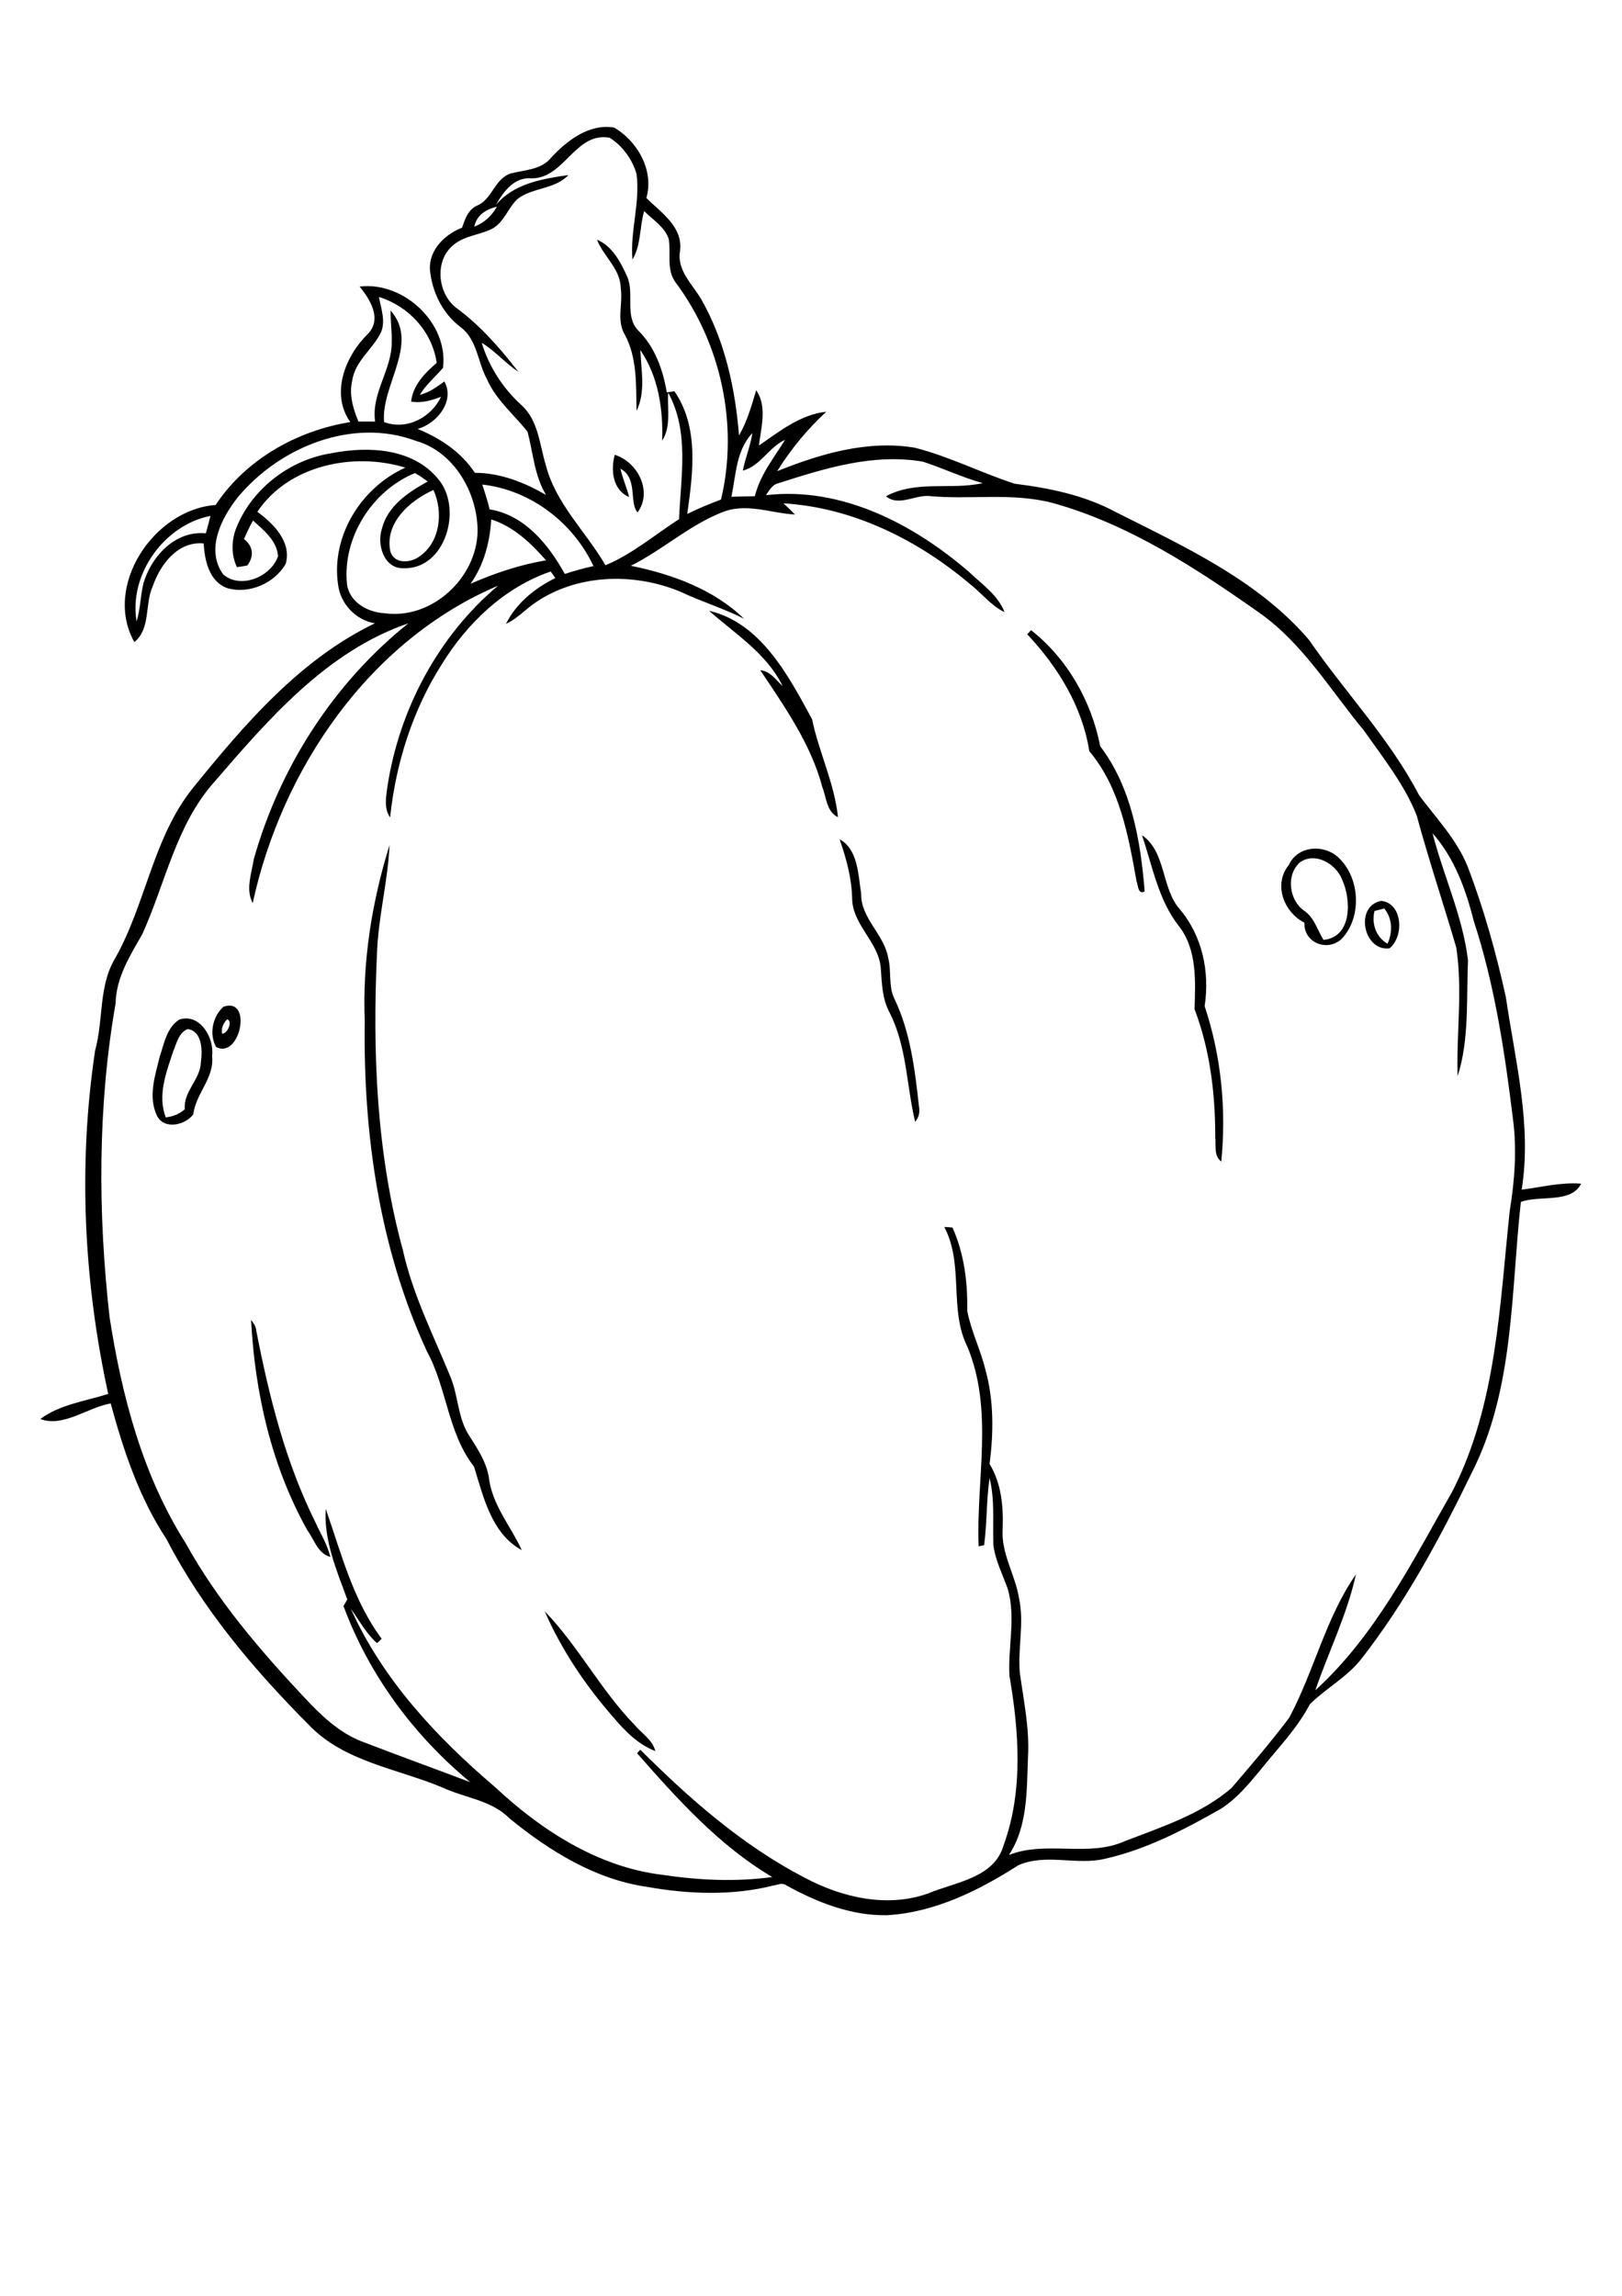 <?xml version="1.0" encoding="utf-8"?>
<!-- Generator: Adobe Illustrator 21.0.2, SVG Export Plug-In . SVG Version: 6.00 Build 0)  -->
<svg version="1.2" baseProfile="tiny" id="Layer_1" xmlns="http://www.w3.org/2000/svg" xmlns:xlink="http://www.w3.org/1999/xlink"
	 x="0px" y="0px" viewBox="0 0 595 842" overflow="scroll" xml:space="preserve">
<g>
	<path d="M232.1,639.7C232.5,640.1,232.5,640.1,232.1,639.7 M199.8,590.9c12.2,12.6,20.5,28.8,32.8,41.5c2.6,3.2,6.7,5.5,7.8,9.8
		c-6.3-2.4-11.2-7.4-15.4-12.4C214.8,618.2,206,605.1,199.8,590.9 M92.1,484.1c0.9,1.1,1.8,2.3,1.9,3.9
		c4.7,24.1,10.7,48.2,21.7,70.3c1.9,4.2,4.4,8.2,5.5,12.7c-4.6-1.2-5.9-6.3-8.4-9.7C99.6,537.8,93.5,510.8,92.1,484.1 M63.6,385.4
		c-2.6,7.8-5.9,16.3-2.8,24.4c2.6-0.3,5-1.2,7-3c-0.6-6.6,5.7-10.8,5.9-17.3c0.6-4.2,0.5-11.3-4.8-12.1
		C65.6,378.6,64.8,382.6,63.6,385.4 M65.8,373.9c7.6-2.4,12.9,6.8,12,13.4c0.9,8.1-6,13.7-6.9,21.4c-3,4-10.9,5.8-13.4,0.3
		c-3.2-6.9-0.6-14.6,1.1-21.5C60.2,382.7,61.2,376.8,65.8,373.9 M83.4,373.8c-1.4,1.2-2.4,3.5-1.9,5.3
		C83.5,379.1,85.4,374.6,83.4,373.8 M82,369.2c10.8-3.7,6.1,19.4-2.7,14.8C76.6,379.3,78,372.7,82,369.2 M504.2,334.1
		c-1.1,4.6,0.5,9.6,4.8,12c1.9-4.2,1.8-9.3-1.2-12.9C506.9,333.4,505.1,333.9,504.2,334.1 M506.7,330.4c7.8,0.8,8.5,13,3,17.4
		C500.1,349,496.8,332.2,506.7,330.4 M476.7,316.4c-5,4.6-3.8,13.8,1.7,17.6c3.7,2.5,4.8,7,7.1,10.7c10.6-1,10.2-14.9,6.8-22.2
		C490,316.7,482.2,312.2,476.7,316.4 M472.8,317.2c3.4-7.4,13.6-7.7,18.8-2.1c7.4,7.6,7.9,21.6,0.5,29.3c-5.3,4.8-13.9,1.3-13.6-6
		C470.9,334.5,467,324.3,472.8,317.2 M133.8,374.7c-0.9-22,2.6-43.9,9.1-64.8c-0.6,13.2-4.1,26.2-4.6,39.5
		c-1.7,36.6-0.2,73.7,9.5,109.1c3.6,16.3,11.2,31.2,17.5,46.6c2.9,7.1,2.6,15.2,7,21.7c3.2,5,6.6,10.2,7.2,16.3
		c1.6,9.5,8,16.9,11.9,25.4c-11.1-6-14.1-19.6-17.5-30.6c-9.7-12.4-9.9-28.8-17.3-42.3C139.2,457.9,133.2,415.9,133.8,374.7
		 M308,307.8c6.8,3.7,6.8,13.1,7.9,19.9c-0.2,9.1,8.4,14.9,9.9,23.5c1.3,5,0,10.4,2.3,15.1c5.9,12.3,7.5,26,9,39.4
		c0.4,2.1,0,4.1-1.4,5.7c-3.2-13.3-3-27.6-9.4-40.1c-2.7-5-2.8-10.7-3.2-16.2c-0.7-9.5-10.1-15.6-10.5-25.2
		C312.5,322.3,310.5,315,308,307.8 M418.9,306.3c9,6.2,7,19.5,14,27.3c8.2,9.8,10.9,22.9,9,35.4c6.1,18.3,8,37.9,6.1,57
		c-2.8-2.1-1.9-5.9-2.2-8.9c0-16-1.9-32-7.6-47c0.3-10.3,1-21.7-5.7-30.4C424.9,330.1,422.8,317.7,418.9,306.3 M377.5,231.9l0.7-0.8
		c13.3,10.4,22.2,26.1,25.4,42.6c11.5,15.1,14.8,34.7,16.3,53.2c-2.5,1.4-2.4-2.4-3-3.8c-3-16.7-6.1-34.3-17.3-47.6
		c-2.6-16.4-11.5-30.9-22.8-42.9L377.5,231.9 M289.1,254.8C289.7,255.4,289.7,255.4,289.1,254.8 M260.1,224
		c19,4.4,29.2,23.9,37.8,39.8c2.5,12.1,8.2,23.4,9.5,35.9c-4.2-2-4.2-7.1-5.7-10.9c-4.2-15.9-13.8-29.5-22.8-43
		c3.7,0.3,5.7,3.6,8.2,5.8C281.2,239.6,269.7,232.5,260.1,224 M230.8,182.3c-6.1-2.6-6.8-9.9-5.3-15.5c8.4,2.6,14,13.4,8.4,21.1
		c-3.2-3.3,0.2-12.6-6.3-16C228.4,175.5,229.9,178.8,230.8,182.3 M180.2,190.5c-0.5,8.4-2.7,16.7-7.6,23.6c8.9-3.9,18.1-7,27.7-8.6
		C194.8,199.2,188.4,193.1,180.2,190.5 M50.1,227.9c1.4-4.5,1.4-9.3,2.5-13.9c2.9-10,11.7-19.5,22.9-18.4c0.6-2.1,1.2-4.3,1.7-6.4
		C60.3,192.5,47.2,210.6,50.1,227.9 M143.1,201.8c1.1,5.1,7.2,4.8,10.6,2.4c7.8-5.2,9-16.4,5.3-24.5
		C150.5,183.5,141.3,191.5,143.1,201.8 M176.9,177.7c1,3,2,6,2.7,9.1c12.9,2.1,21.6,12.9,27.6,23.7c3.5-1.2,7-2.1,10.5-2.9
		C210.2,191.6,194.6,179.7,176.9,177.7 M285.6,177.2c-2.3,0.5-3.4,2.6-4.6,4.4c27.6-3.2,54,10.5,74.4,28.1
		c4.7,4.5,10.6,8.4,13.1,14.8c-5-2.4-8.4-7-12.8-10.4c-19.2-16.2-43-28-68.3-29.5c1.4,1.3,2.9,2.7,4.2,4.1c-9-0.5-18.1-4.5-27-0.7
		c-12,4.8-21.7,13.8-33.2,19.5c14.9,3,30.4,8.6,41.5,19.4c-7.5-3.8-15.5-6.2-23.1-9.8c-17.3-7.3-38.8-6.7-54.4,4.6
		c-3.2,2.4-6.1,5.4-9.8,7.1c3.8-7.6,10.6-13.1,18.1-16.8c-0.4-0.6-1.2-1.8-1.7-2.4c-16.9,5.8-30.5,18.8-39.8,33.8
		c-10.8,16.9-17,36.5-19.1,56.4c-2.3-3.3-1.5-7.5-1-11.2c4.3-28.3,18.6-55.3,40.6-73.8c-47.3,20.1-79.3,67.2-90,116.4
		c-2.7-5-0.4-10.9,0.4-16.1c9.5-33.7,29.3-64.6,56.7-86.5c-29.8,10.2-51.2,35-71.2,58.2c-14.1,15.8-17.9,37.2-26.5,56
		c-4.5,7.8-9.5,15.8-9.7,25.2c-6.6,37.9-6.5,76.9-2.2,115.1c4.5,28.9,12.1,58,28,83c11.5,20.8,27.1,39,43.3,56.3
		c6.1,6.5,12.7,13,21.3,16.3c13.2,5.1,26.5,9.9,39.7,14.9c-20.7-17.1-37.2-39.4-46.5-64.6c0.4-0.6,1-1.8,1.4-2.4
		c-3.9-10.6-8.7-21.9-7.9-33.2c5.7,16.3,10,33.5,20.5,47.6c-0.4,0.4-1.2,1.2-1.7,1.6c-4-3.5-6.5-8.3-9.6-12.6
		c11.6,25.9,31.5,47.2,52.9,65.4c17,15.9,37.9,29.4,61.5,32.2c13.3,2,26.8,2.6,40.2,0.8c-19.5-11.5-34.8-28.6-49.6-45.4
		c0.4-0.5,0.8-0.9,1.2-1.3c18,18,37.5,35.1,60.2,46.9c13.7,7.3,30.3,11.2,45.4,5.8c10-4.2,24.3-5.6,27.7-17.8
		c7.2-19.8,5.6-41.6,2.1-62c-0.6-10.6,2.4-21.4-0.6-31.8c-1.9-5.4-4.6-10.5-5.3-16.2c-0.3-8.2,0.6-16.5-1.4-24.5
		c-1.2,8.1-0.9,16.4-2,24.6c-0.5,0.1-1.5,0.3-2,0.4c-1-24.3,5.6-49.8-4.1-73.1c-6.9-13.8-1.2-30.1-8.5-44c0.7,0,2.2,0.1,3,0.2
		c4.3,9.6,5.6,20.1,5.4,30.5c1.4,7.4,4.9,14.3,6.7,21.7c3.1,11.2,3,23,1.5,34.5c4.4,7.2,5.1,15.7,4.8,23.9c-0.6,8.9,4.6,16.7,6,25.3
		c2,9.1-0.5,18.3,0.3,27.4c1.4,10.2,3.6,20.4,3,30.8c-0.5,12.2,0,25.4-7,36c13.7-5.4,29.1,1,42.6-5.1c13.5-5.2,27.8-9.8,39-19.4
		c7.2-8.4,14.5-16.9,21.2-25.8c9.1-17,13.5-36.9,24.5-52.6c-3.2,14.6-10,28.3-14.9,42.5c22.1-20.1,35.7-47.4,50.3-73
		c16.2-31.7,17.3-68.1,21-102.7c1.8-11.1,2.7-22.5,1.2-33.8c-3-24.5-6.7-49.2-14.4-72.7c-2.9-11.5-7.1-23.1-15.1-32.1
		c4,15.6,11.1,30.5,13,46.6c-0.6,14.1,0.5,29.1-3.8,42.5c-0.5-15.7,1.9-31.6-0.5-47.2c-4.7-16.1-10.1-32.1-14.5-48.4
		c-4.5-11.4-12.3-21.1-19.3-31.1c-12.3-14.8-22.3-31.8-38.2-43.1c-23.4-16.5-48-32.6-75.9-40.4c-15.1-4-30.6-1.1-45.7-2.6
		c-5.1-0.3-11.1,3.9-15.6,0.1c11.2-6,23.6-2.2,35.5-4.8c-7.5-2.1-14.6-5.5-22-7.9C320.2,166.2,302.5,171.8,285.6,177.2 M268.3,182.2
		c2.9-0.1,5.7-0.2,8.6-0.2c1.9-7.8,7-14.1,11.1-20.7c-6,2.7-9,9.6-15.5,11.3c0.9-4.7,2.8-9.1,3.5-13.8
		C270,165.2,270,174.1,268.3,182.2 M87.3,182.3c-6.1,7.6-12,19.3-5.4,28.4c6.5,5.5,17.5,0.8,20.1-6.7c-0.4-5.7-5.3-9.6-9.2-13.1
		c-1.2,2.2-2.3,4.5-3.3,6.8c3.4,2.6,3.8,6.3,1.2,9.7c-1,0.2-2.9,0.5-3.8,0.6c-2.3-4.9-2-10.6,0.2-15.4c6-13.9,19.6-24.1,34.6-26.4
		c13.2-2.6,29.5-1.9,38.8,9.2c9.5,10.6,3.1,33.6-12.6,33c-7.2,0.1-9.7-8.9-7.8-14.5c2.1-8.4,9.7-13.4,16.8-17.3
		c-1.5-1.1-3-2.2-4.7-3.1c-15.8,6.5-26.7,23.8-24.9,40.9c1,6.5,7.6,10.2,13.8,10.5c17.3,2.4,33.8-12.9,34.1-30.1
		c0-13.9-8.5-29.1-22.6-33.1C129.4,153,102.6,163.9,87.3,182.3 M139,108.9c0.8,4.4,2.7,9.2,0.5,13.5c-3.1,5.9-9.3,10.2-10.3,17.2
		c-1.2,5.1,0.3,10.3,2.3,15c2,0,4,0,6.1,0c-1.5-10.5,6.3-19.1,6.1-29.4c0.1-3.8-0.5-7.5-0.4-11.3c10.7,12.1-3.6,27.3-2.4,40.9
		c8.3,3.1,17.3-1.7,20.9-9.3c-3.5,1.4-7.2,2.4-11,1.8c0.7-6,5-10.5,9.4-14.2C158.5,121.5,149.9,112.3,139,108.9 M174,83.1
		c3.6-1.3,6.4-4,8.3-7.3C178.4,76.7,174.8,78.9,174,83.1 M195.1,65.4c-6.4-0.6-10.4,4.8-13.2,9.8c6.5-7.9,17-9.6,26.6-11
		c-4.9,5.3-13.3,4.5-18.8,8.9c-3.3,3.2-4.7,8.1-8.8,10.6c-4.6,2.5-10.4,2.6-14.5,6.1c-7.3,5.8-5.9,18.4,1.5,23.5
		c8.6,6.4,15.7,14.6,22.3,23.1c-4.8-3.2-8.6-7.7-13.5-10.7c2.7,8.8,7.7,16.6,14.5,22.8c6.3,5.6,6.7,14.5,9,22
		c3.6,14.2,14.7,24.4,21.9,36.8c9.9-4.1,18.1-11.2,27-16.9c0.6-15.5,3.9-32-4-46.4c-0.4,5.8,1.2,12.4-2.2,17.6
		c0.4-11.5-1.4-23.6-8-33.2c0.3,7.4,2,15.4-1.4,22.3c-0.2-9.4,0.3-19.2-4.2-27.8c-3.3-5.3-0.7-11.5-1.6-17.3
		c-0.1-7-6.3-11.5-8.7-17.7c5.7,2.4,8.7,8.3,11.1,13.6c2.7,6.3-1.1,14.5,4.1,19.8c6.1,6,9,14.4,10.4,22.6c0.7-0.1,2.1-0.3,2.8-0.4
		c9.1,13.2,6.8,30.1,4.7,45c4-2,8.2-3.7,12.4-5.3c6.5-27.3,0-57.4-16.8-79.8c-3.3-4.6-1.5-10.6-2.4-15.8c-1.5-4.5-5.9-7-9-10.2
		c-1.7,5.8-1.1,12.5-4.3,17.8c-0.9-10.5,2.9-20.9,1.5-31.4c-1.5-5.3-5.2-10.4-9.9-13.3C211,48.3,207.1,65.4,195.1,65.4 M202.1,57.9
		c5.8-6.3,14.1-12.7,23.2-11.1c8.6,5,14.7,15.8,11.8,25.8c5.4,5.4,13.3,10.4,12.4,19.2c-1.4,7.2,4.4,12.3,7.7,17.9
		c8.7,15.2,12.5,32.7,13.9,50c3-5.2,4.6-10.9,6.3-16.6c4.1,6,1.8,13.6,1,20.3c7.5-5.2,15.3-11.4,24.7-12.4c-6.9,6.4-13,13.7-18,21.8
		c15.9-6.4,33.3-11.5,50.5-8.6c12.6,3.2,24.3,9.2,36.6,13.2c12.8,1.6,25.6,4.2,37.1,10.4c25.2,12.7,52.2,25,70.9,46.9
		c13.2,19.2,29.6,36.2,40.4,57c6.3,8.4,13.7,16.1,17.7,25.9c6,15.6,10.5,31.8,14.1,48.1c3.4,23.3,9.6,46.9,5.8,70.6
		c7.2-0.9,14.5-2.8,21.8-2.2c-3.7,7.4-15.1,4.1-22.1,6.7c-3.7,33.3-2.4,68.6-18,99.3c-11.7,24.1-24.4,47.8-41,68.9
		c-5.2,6.3-12.6,10.3-18.4,16c-4.7,9-11.9,16.3-18.2,24.2c-4.3,5.2-8.7,10.5-14.5,14.2c-13.4,7.6-27.3,14.9-42.5,18.3
		c-10.5,2.5-21.7-2.1-31.8,2.4c-14.5,9.3-30.7,17.3-48.2,18.3c-13.2,0.2-25.8-4.8-37.1-11.1c-1.4-0.9-3.1,0-4.5,0.2
		c-15.1,3.8-31.1,3.2-46.3,0.5c-19-2.7-35.9-13.2-50.6-25.2c-6.5-6.6-16.2-7.4-24.4-11.2c-16.6-7-36.1-9.4-49.1-23
		c-20.2-20.3-39-42.5-52.2-68.1c-10-15.1-15.8-32.5-20.5-49.8c-8.5,1.5-17.5,8.9-25.8,5.7c7.3-5.4,16.5-6.5,24.9-9.2
		c-9-41.2-11.1-84.2-4.8-126c3.1-11.1,1.2-23.5,7.3-33.7c11.4-20.1,13.9-44.5,28.8-62.8c18.8-23.2,39.1-46.9,66.5-60.1
		c-7-1.2-12.7-7.2-13.5-14.3c-2.6-17.8,8.6-35.6,24.7-42.8c-18.9-5.8-42.8-1-54.3,16.2c5.9,4.3,12.7,11.1,10.4,19.1
		c-4.1,7.1-13.4,11.2-21.4,8.9c-6.7-2.4-8.3-10.1-8.7-16.4c-9.5-0.9-16,7.8-18.7,15.8c-3,6.6-0.6,15.2-6.7,20.4
		c-11.6-20.6,7.2-48.7,29.8-50.3c11-16.7,29.9-27.3,49.4-30.4c-7.4-10.5-1.8-24.3,6.5-32.4c5.2-5.4,0.8-12.6-3.1-17.3
		c16.1-2,32.7,13.4,30.6,29.8c-2.8,3.3-6.2,6.1-8.5,9.9c3.4-0.8,6.2-2.9,9-4.9c4,7.2-2.8,15.5-9.8,17.4c8.3,3.4,16,8.5,21,16.1
		c9.3,0,18.1,3.5,26.1,8.1c-4.3-7.1-4.7-15.4-6.8-23.2c-5-6.3-11.6-11.7-14.9-19.3c-3.4-6.2-3.5-14.4-9.6-19
		c-6.7-5-10.6-13.1-11.3-21.3c-0.3-7.2,5.6-12.8,11.8-15.2c1.1-3.2,2.2-6.6,5.5-8.1c5.6-2.3,6.4-9.9,12.4-11.8
		C192.5,62.3,198.5,62.3,202.1,57.9"/>
</g>
</svg>
